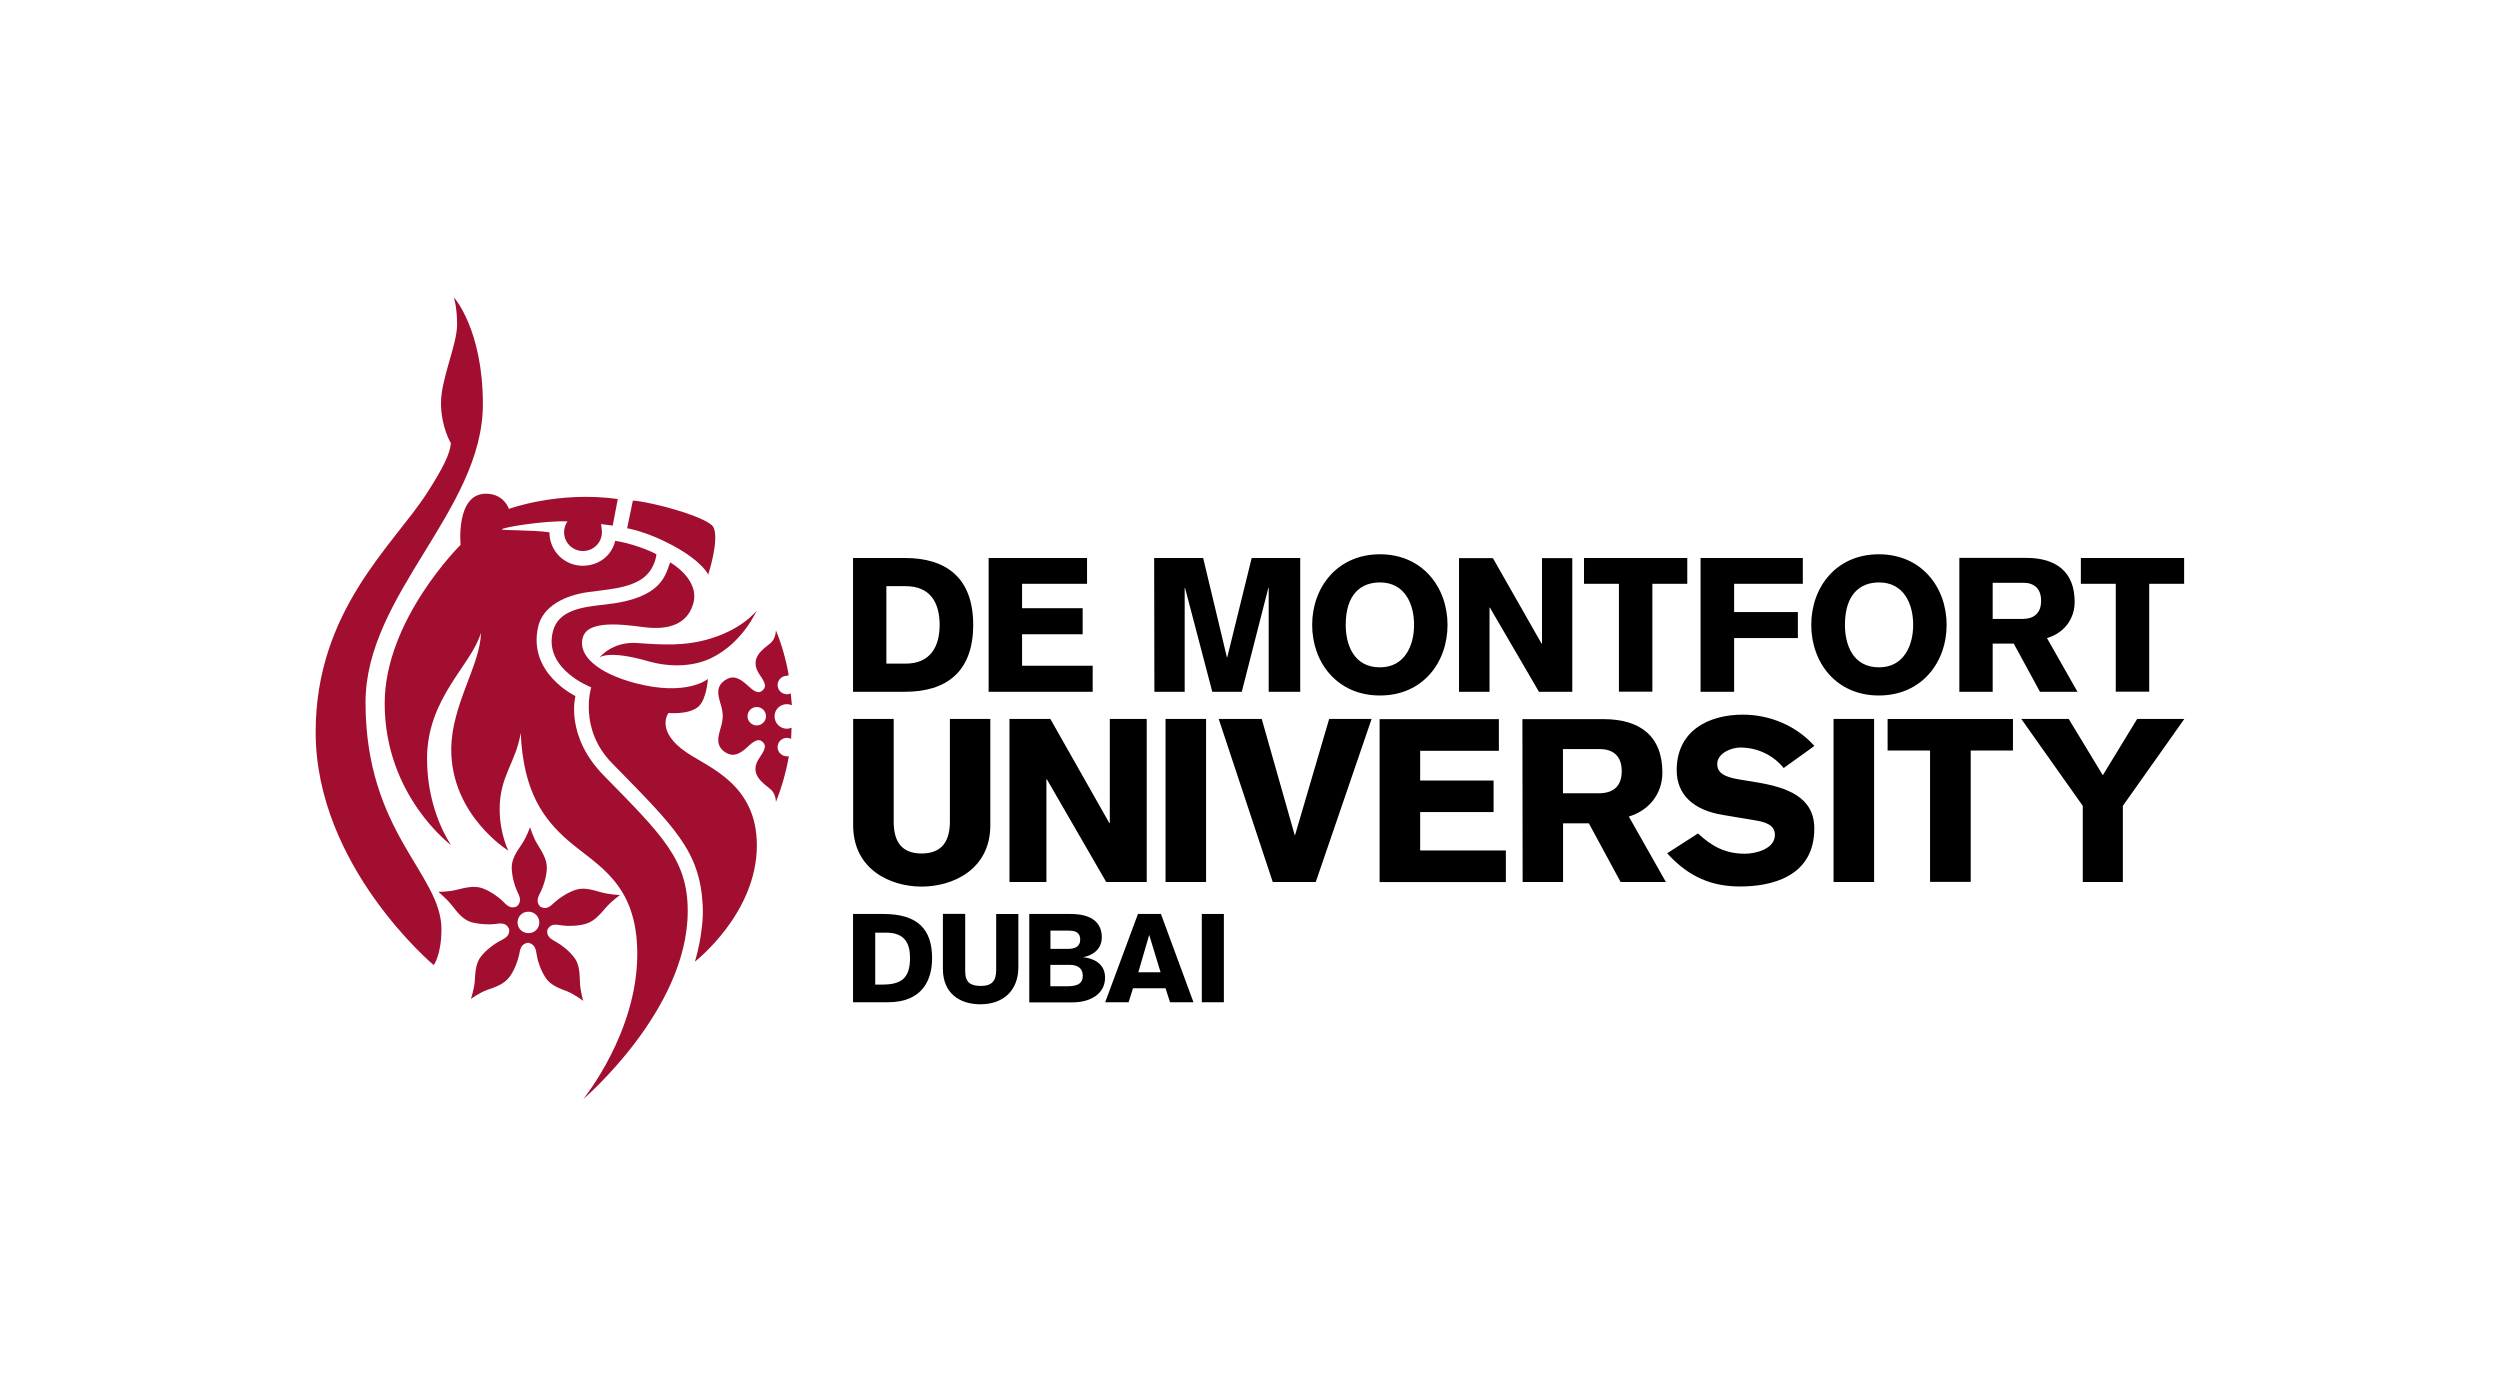 <?xml version="1.0" encoding="UTF-8"?><svg id="Layer_2" xmlns="http://www.w3.org/2000/svg" viewBox="0 0 222 124"><g id="Logos"><g id="de-montfort-dubai"><rect width="222" height="124" style="fill:#fff;"/><path d="M40.31,26.41s2.57,2.84,2.57,9.48c0,9.41-10.42,16.88-10.42,26.48,0,11.58,6.74,15.23,6.74,20.14,0,2.31-.69,3.19-.69,3.19,0,0-10.48-8.78-10.48-20.69,0-10.8,6.9-16.6,9.86-21.19,1.54-2.38,2.07-3.58,2.15-4.46,0,0-.88-1.44-.88-3.58s1.43-5.17,1.43-6.96c0-1.57-.29-2.42-.29-2.42" style="fill:#a10e2f;"/><path d="M63.34,46.79c-.59-.91-5.5-2.23-7.14-2.34l-.51,2.46s1.68.27,3.9,1.45c2.76,1.45,3.3,2.66,3.3,2.66,0,0,1.03-3.16.45-4.23" style="fill:#a10e2f;"/><path d="M61.71,85.38s.82-2.6.69-5.02c-.27-4.87-2.55-6.95-8.06-12.6-2.99-3.05-1.84-6.73-1.84-6.73,0,0-4.23-1.59-3.41-4.93.48-1.97,2.69-2.2,4.66-2.42,5.12-.54,5.34-2.69,5.76-3.74,0,0,2.7,1.5,2.04,3.7-.66,2.21-2.91,2.17-3.92,2.1-1.3-.11-5.31-.93-5.86.82-.53,1.64,1.35,3.22,4.56,4.08,4.66,1.25,6.53-.35,6.53-.35,0,0-.1,1.78-.82,2.44-.85.77-2.68.58-2.68.58,0,0-1.22,1.61,1.64,3.53,2,1.35,6.21,2.83,6.21,8.23,0,6.07-5.5,10.32-5.5,10.32" style="fill:#a10e2f;"/><path d="M53.25,58.37s1.12-1.43,3.34-1.27c2.52.19,4.17.21,5.95-.24,3.35-.86,4.65-2.64,4.65-2.64,0,0-1.22,2.86-4.04,4.22-1.38.67-3.41.91-5.65.26-3.49-1-4.26-.32-4.26-.32" style="fill:#a10e2f;"/><path d="M54.65,48.03c1.35.2,3,.82,3.64,1.19,0,0-.09,1.41-1.36,2.23-1.26.81-2.99.89-4.72,1.13-2.04.29-3.99,1.23-4.42,3.06-.96,4.14,3.31,6.17,3.31,6.17,0,0-.97,3.53,2.55,7.09,5.19,5.3,7.42,7.44,7.42,12.01,0,8.79-9.28,16.69-9.28,16.69,0,0,4.8-5.87,4.8-12.88,0-6.29-3.51-7.82-6.12-10.06-2.21-1.92-4-4.35-4.23-9.57-.45,2.68-1.87,3.82-1.87,6.76,0,2.17.77,3.69.77,3.69,0,0-5.07-3.12-5.07-8.99,0-3.93,2.64-7.62,2.63-10.35-.82,2.86-4.78,5.76-4.78,11.18,0,4.7,2.14,7.67,2.14,7.67,0,0-5.9-4.37-5.9-12.59,0-7.43,6.74-14.08,6.74-14.08,0,0-.45-4.54,2.25-4.54,1.62,0,2.04,1.35,2.04,1.35,0,0,4.35-1.61,9.67-.88l-.45,2.36-1.04-.13s.08.42.08.72c0,.93-.76,1.67-1.68,1.67s-1.68-.74-1.68-1.67c0-.36.12-.69.3-.96-1.95-.09-5.82.53-5.82.71,0,.11,2.68.03,4.22.26,0,1.65,1.31,2.97,2.97,2.97,1.42-.02,2.56-.89,2.87-2.22" style="fill:#a10e2f;"/><path d="M45.96,81.9c0-.53.44-.96.98-.94.53,0,.95.44.95.96,0,.54-.44.96-.98.94-.53,0-.96-.42-.95-.96h0ZM41.84,88.69s.73-.54,1.43-.79c.71-.24,1.48-.5,1.94-1.11.47-.59.77-1.48.88-1.97.1-.52.15-1,.8-1.11.64.13.7.63.78,1.13.08.54.37,1.38.8,2.01.43.64,1.19.92,1.9,1.18.7.3,1.42.85,1.42.85,0,0-.26-.89-.29-1.62-.03-.76-.03-1.57-.47-2.18-.44-.61-1.17-1.18-1.62-1.42-.45-.26-.92-.48-.8-1.11.31-.59.8-.44,1.31-.37.51.07,1.43.07,2.17-.17.74-.24,1.23-.87,1.72-1.42.49-.58,1.25-1.11,1.25-1.11,0,0-.95-.04-1.66-.24-.73-.2-1.49-.46-2.23-.24-.74.23-1.5.74-1.88,1.09-.39.35-.72.74-1.31.43-.45-.48-.18-.9.05-1.37.23-.46.52-1.33.53-2.1,0-.76-.43-1.42-.83-2.07-.4-.63-.66-1.53-.66-1.53,0,0-.3.86-.72,1.49-.41.61-.9,1.29-.91,2.05,0,.78.25,1.66.47,2.12s.47.92,0,1.37c-.59.29-.92-.11-1.29-.48-.37-.35-1.1-.89-1.83-1.14-.73-.24-1.5-.02-2.23.15-.73.2-1.64.18-1.64.18,0,0,.71.59,1.17,1.16.47.59.94,1.25,1.67,1.51.72.22,1.64.26,2.15.2.51-.07,1.01-.18,1.3.43.09.64-.4.85-.85,1.08-.45.24-1.2.78-1.66,1.38-.47.6-.49,1.42-.54,2.17-.05.7-.34,1.57-.34,1.57" style="fill:#a10e2f;"/><path d="M66.38,63.6c0-.45.37-.82.82-.82s.82.37.82.82-.37.82-.82.82-.82-.37-.82-.82h0ZM70.24,61.57c-.1.05-.23.08-.36.08-.46,0-.83-.37-.83-.82s.37-.82.83-.82l.16-.05c-.24-1.38-.62-2.72-1.14-3.99,0,.35-.14.85-.46,1.12-.66.56-2.01,1.35-.96,2.86.59.83.53,1.1.22,1.37-.38.35-.82,0-1.32-.46-.79-.74-1.36-.9-2.01-.45-.8.54-.61,1.3-.43,1.93.19.64.21.72.24,1.25-.03.53-.06.61-.24,1.25-.18.63-.37,1.39.43,1.94.66.44,1.22.28,2.01-.45.5-.48.95-.8,1.32-.47.3.28.36.54-.22,1.37-1.07,1.5.29,2.3.96,2.87.31.25.46.76.46,1.11.52-1.3.9-2.64,1.15-4.05h-.17c-.46,0-.83-.37-.83-.82s.37-.82.83-.82c.13,0,.26.03.37.09l.04-.99c-.13.06-.27.09-.42.09-.59,0-1.09-.49-1.09-1.1s.49-1.08,1.09-1.08c.16,0,.31.04.45.09l-.1-1.05h0Z" style="fill:#a10e2f;"/><path d="M75.75,61.43h4.61c3.62,0,6.06-1.72,6.06-5.94s-2.44-5.94-6.06-5.94h-4.61v11.88h0ZM78.72,52.05h1.69c2.24,0,3.03,1.52,3.03,3.44s-.81,3.44-3.03,3.44h-1.7v-6.88h0ZM97.03,61.43v-2.31h-6.27v-2.8h5.38v-2.31h-5.38v-2.17h5.77v-2.29h-8.74v11.88h9.23ZM102.5,61.43h2.7v-9.23h.03l2.42,9.23h2.62l2.36-9.23h.03v9.23h2.8v-11.88h-4.31l-2.17,8.82h-.03l-2.11-8.82h-4.35l.02,11.88h0ZM125.57,55.49c0,1.83-.83,3.77-3.03,3.77-2.34,0-3.04-2.03-3.04-3.77,0-2.68,1.31-3.77,3.04-3.77,2.2,0,3.03,1.9,3.03,3.77h0ZM128.54,55.49c0-3.33-2.21-6.27-6-6.27s-6.02,2.94-6.02,6.27,2.21,6.27,6.02,6.27,6-2.94,6-6.27h0ZM129.57,61.43h2.7v-7.48h.03l4.36,7.48h2.96v-11.87h-2.69v7.59h-.04l-4.32-7.59h-3.01v11.87h0ZM140.66,51.84h3.1v9.58h2.97v-9.58h3.1v-2.29h-9.17v2.29h0ZM151.01,61.43h2.98v-4.77h5.66v-2.31h-5.66v-2.51h6.1v-2.29h-9.08v11.88h0ZM169.89,55.49c0,1.83-.83,3.77-3.03,3.77-2.34,0-3.03-2.03-3.03-3.77,0-2.68,1.31-3.77,3.03-3.77,2.2,0,3.03,1.9,3.03,3.77h0ZM172.86,55.49c0-3.33-2.22-6.27-6.02-6.27s-6,2.94-6,6.27,2.2,6.27,6,6.27,6.02-2.94,6.02-6.27h0ZM176.95,51.75h2.71c.96,0,1.59.5,1.59,1.6s-.63,1.59-1.59,1.61h-2.71v-3.2h0ZM173.98,61.43h2.97v-4.28h1.87l2.33,4.28h3.33l-2.71-4.77c1.5-.43,2.46-1.68,2.46-3.21,0-2.67-1.64-3.91-4.3-3.91h-5.94v11.88h0ZM184.78,51.84h3.1v9.58h2.97v-9.58h3.1v-2.29h-9.17v2.29h0Z"/><path d="M87.94,63.84h-3.59v9.12c0,1.63-.62,2.83-2.51,2.83s-2.48-1.2-2.48-2.83v-9.12h-3.6v9.44c0,3.95,3.33,5.45,6.08,5.45s6.1-1.5,6.1-5.45v-9.44h0ZM89.64,78.32h3.28v-9.12h.04l5.27,9.12h3.6v-14.48h-3.28v9.25h-.04l-5.24-9.25h-3.63v14.48h0ZM103.5,78.32h3.6v-14.48h-3.6v14.48h0ZM113.02,78.32h3.82l4.96-14.48h-3.77l-3.03,10.32h-.03l-2.93-10.32h-3.82l4.8,14.48h0ZM133.72,78.32v-2.8h-7.61v-3.41h6.52v-2.8h-6.52v-2.64h6.99v-2.81h-10.59v14.47h11.21ZM138.79,66.52h3.32c1.13.02,1.9.6,1.9,1.96s-.77,1.92-1.9,1.96h-3.32v-3.91h0ZM135.2,78.32h3.6v-5.21h2.29l2.82,5.21h4.02l-3.29-5.81c1.8-.54,2.98-2.03,2.98-3.9,0-3.25-1.99-4.75-5.22-4.75h-7.21l.02,14.47h0ZM148.04,75.77c1.96,2.16,4.03,2.95,6.48,2.95,2.69,0,6.59-.81,6.59-5.15,0-2.77-2.36-3.66-5.24-4.12l-1.39-.23c-1.38-.22-1.99-.6-1.99-1.38,0-.93,1.21-1.46,2.05-1.46,1.51,0,2.92.67,3.85,1.82l2.73-1.96c-1.61-1.8-3.96-2.78-6.35-2.78-3.07,0-5.88,1.44-5.88,4.93,0,2.14,1.44,3.55,4.13,3.98l2.98.5c1.07.19,1.61.54,1.61,1.27,0,1.26-1.73,1.67-2.66,1.67-1.75,0-2.94-.66-4.17-1.8l-2.75,1.77h0ZM162.82,78.32h3.6v-14.48h-3.6v14.48h0ZM167.65,66.65h3.74v11.66h3.61v-11.66h3.75v-2.8h-11.13v2.8h.04ZM184.91,78.32h3.6v-6.76l5.46-7.72h-4.19l-3.05,5-3.03-5h-4.21l5.46,7.72v6.76h-.03Z"/><path d="M75.75,81.16h2.69c3.04,0,4.33,1.35,4.33,3.93,0,1.86-.8,3.91-3.93,3.91h-3.09v-7.84h0ZM77.73,87.43h.64c1.69,0,2.44-.59,2.44-2.36,0-1.22-.4-2.25-2.12-2.25h-.97v4.61h0Z"/><path d="M90.43,85.9c0,1.97-1.25,3.28-3.37,3.28-1.85,0-3.33-.98-3.33-3.14v-4.89h1.98v5.11c0,1.03.53,1.29,1.41,1.29,1,0,1.34-.5,1.34-1.39v-5h1.97v4.72h0Z"/><path d="M91.41,81.16h3.65c2.07,0,2.78.92,2.78,2.07,0,1.31-1.2,1.7-1.68,1.77.76.06,1.97.46,1.97,1.81,0,1.44-1.29,2.2-2.89,2.2h-3.84v-7.84h0ZM94.75,84.26c.42,0,1.17-.02,1.17-.83,0-.76-.65-.79-1.03-.79h-1.61v1.62h1.46ZM94.64,87.58c.64,0,1.51-.02,1.51-.92s-.78-.98-1.19-.98h-1.69v1.9h1.37Z"/><path d="M103.9,89l-.4-1.24h-2.89l-.39,1.24h-2.08l2.91-7.84h2.04l2.89,7.84h-2.09ZM102.05,83.02l-.97,3.32h1.98l-1.01-3.32Z"/><path d="M106.72,89v-7.84h1.96v7.84h-1.96Z"/></g></g></svg>